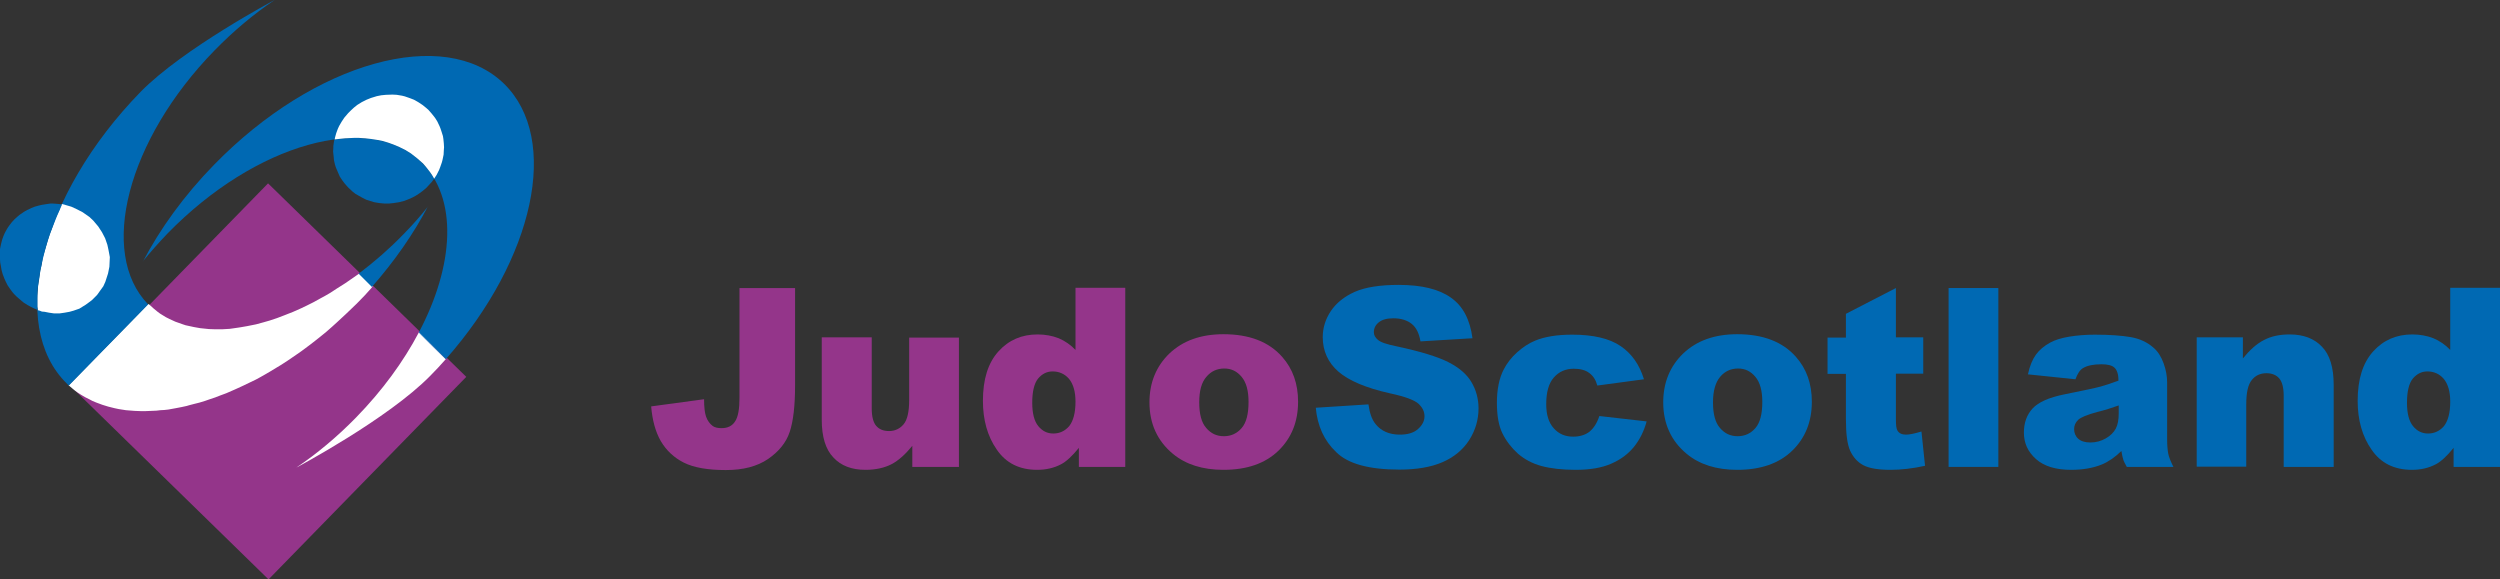 <?xml version="1.0" encoding="utf-8"?>
<!-- Generator: Adobe Illustrator 26.0.2, SVG Export Plug-In . SVG Version: 6.00 Build 0)  -->
<svg version="1.1" id="Layer_1" xmlns="http://www.w3.org/2000/svg" xmlns:xlink="http://www.w3.org/1999/xlink" x="0px" y="0px"
	 viewBox="0 0 1115.3 258.5" style="enable-background:new 0 0 1115.3 258.5;" xml:space="preserve">
<rect x="0" y="0" width="1115.3" height="258.5" fill="#333333" stroke="none"/>
<style type="text/css">
	.st0{fill:#94358A;}
	.st1{fill:#FFFFFF;}
	.st2{fill:#0069B3;}
	.st3{fill:none;}
</style>
<g>
	
		<rect x="56.5" y="108.4" transform="matrix(0.699 -0.716 0.716 0.699 -85.735 136.839)" class="st0" width="126.2" height="123.5"/>
	<path class="st1" d="M66,135.7l-35.4,36.2l0.5,0.4l1.3,1.1l1.1,0.9l1.1,0.8l1.7,1.1l1.7,1l1.8,0.9l1.5,0.8l1.7,0.7l2.7,1l2.6,0.8
		l2.8,0.7l1.9,0.4l3.2,0.5l3.8,0.3l2.6,0.1l2.5,0l2.4-0.1l2.3-0.1l1.7-0.2l1.8-0.1l1.8-0.2l3.3-0.6l2.6-0.5l2.3-0.5l1-0.3l2.3-0.6
		l2.4-0.6l2.6-0.8l1.7-0.6l2.7-0.9l2.3-0.9l1.9-0.7l0.8-0.3l3.9-1.7l2.4-1.1l1.3-0.6l2.7-1.3l2.9-1.4l2.2-1.2l4-2.3l2.8-1.7l2-1.2
		l3.1-2l3.8-2.6l2.3-1.6l3.5-2.6l2.6-2l1.9-1.5c0,0,3.2-2.6,3.2-2.6s2.5-2.2,2.5-2.2l2.1-1.9l4.1-3.8l2.4-2.3l2.5-2.4l3.5-3.6
		l1.9-2.1l1-1.1l0.6-0.8l-5.9-5.8l-1.3,0.9l-2.3,1.6l-2.6,1.8l-1.1,0.7l-2.7,1.7l-2.9,1.9l-2.4,1.4l-2.4,1.3l-2.9,1.6l-2.8,1.4
		l-2.5,1.2l-3.6,1.6l-3.8,1.5l-3.4,1.3l-3.3,1.1l-2.8,0.8l-3.3,0.9l-4,0.8l-2.9,0.5l-1.3,0.2l-3.5,0.5l-3.5,0.2l-2.9,0l-2.9-0.1
		l-3.9-0.4l-2.8-0.5l-3.7-0.8l-1.2-0.4l-3.4-1.2l-2.6-1.2l-1.6-0.8l-2.6-1.6l-1.2-0.9l-1.7-1.4l-1.2-1.1l-0.9-0.8L66,135.7z"/>
	<path class="st2" d="M30.7,172c-0.3-0.3-0.6-0.5-0.8-0.8C3.2,145.2,18,86.9,62.7,41c18.9-19.3,59.8-41,59.8-41
		c-9.2,6.2-18.2,13.7-26.7,22.4c-39,39.9-52.1,90.4-29.7,113.4"/>
	<path class="st3" d="M245.1,177.7"/>
	<path class="st2" d="M199,160.1c39.3-44.6,51.1-98,25.9-122.7c-26.6-26-84.5-9.9-129.3,36C82.1,87.2,71.3,102.2,63.6,117l0.3-0.6
		c0,0,0,0,0,0c3.3-4.1,7-8.2,10.8-12.2c39.3-40.3,90-54.5,113.3-31.8c16.3,15.9,14.8,45.8-1.2,76"/>
	<path class="st2" d="M186.8,148.4C186.8,148.4,186.8,148.4,186.8,148.4"/>
	<path class="st2" d="M198.9,160.2C198.9,160.2,199,160.2,198.9,160.2"/>
	<path class="st1" d="M198.9,160.2c-2.2,2.5-4.5,5-6.9,7.4c-18.9,19.3-59.8,41-59.8,41c9.2-6.2,18.2-13.7,26.7-22.4
		c11.7-12,21.1-24.9,27.9-37.8c0,0,0-0.1,0.1-0.1"/>
	<path class="st3" d="M119.3,2.7"/>
	<line class="st3" x1="30.6" y1="172.2" x2="66.3" y2="135.6"/>
	<path class="st3" d="M160,122.1c-35.1,26.3-73.8,33.2-93.2,14.2c-0.2-0.2-0.4-0.4-0.6-0.6"/>
	<path class="st2" d="M160,122.1c6.9-5.2,13.6-11,20-17.6c3.9-4,7.5-8,10.8-12.2c0,0,0,0,0,0l0.3-0.6c-6.4,12.3-14.9,24.6-25.2,36.3
		"/>
	<path class="st3" d="M30.7,172c27,24.9,84.2,8.6,128.5-36.8c2.3-2.4,4.6-4.8,6.7-7.2"/>
	<path class="st1" d="M17.4,97.3"/>
	<g>
		<polygon class="st1" points="16.9,138 16.7,136.7 16.7,135.1 16.7,131.8 17,127.6 17.5,124.4 18,120.7 18.7,117.6 19.1,114.8 
			20.5,110.1 21.3,107.4 22.1,104.7 23,102.5 24.1,99.4 24.7,97.5 25.7,95.3 26.4,93.9 27.1,91.9 27.6,91 29.4,91.5 31.8,92.2 
			34.4,93.4 36.9,94.7 39.9,96.8 41.6,98.4 43.8,101 45.5,103.6 46.9,106.3 47.9,109.2 48.4,111.5 49,114.7 48.9,116.8 48.8,119 
			48.2,122 47,125.7 46.1,127.7 44.8,129.5 43.3,131.6 41,133.9 38.3,135.9 35.4,137.7 32.8,138.6 31,139.1 28.8,139.5 26.7,139.8 
			24,139.8 21.9,139.5 19.9,139.1 18.7,139 17.7,138.6 16.9,138.4 		"/>
		<path class="st2" d="M16.6,138.2l0-0.7l0-1l0-1.3l0-1l0-1.1l0.1-2.6l0.2-2.5l0.2-1.6l0.2-1.4l0.1-0.7l0.3-1.7l0.3-2l0.4-1.8
			l0.4-2.1l0.4-1.6l0.4-1.6l0.4-1.6l0.6-2.2l0.8-2.7l0.6-1.7l0.7-2.1l0.7-1.8l0.8-2l1.3-3.2l1.1-2.5l0.6-1.4l0.4-0.9l0.1-0.2
			L26.2,91l-1.3-0.1l-1.4-0.1l-1,0L21.1,91l-2.5,0.4l-1.3,0.3l-1.8,0.5l-1.5,0.6l-1.9,0.9l-1.4,0.8l-1.9,1.3l-1.2,1l-1.1,1l-1.2,1.3
			l-1.3,1.7l-0.8,1.2l-1,1.8l-0.7,1.6l-0.5,1.4l-0.5,1.9l-0.5,2.4l-0.1,1.5L0,114.3l0,1.4l0.1,1.5l0.3,1.5l0.3,1.8l0.5,1.8l0.5,1.3
			l0.3,0.8l0.7,1.5l0.7,1.4l1.1,1.6l0.8,1.1l0.9,1.1l1.3,1.3c1.7,1.5,3.2,2.7,3.2,2.7l1.8,1.1l1.1,0.6l1.4,0.7L16.6,138.2z"/>
		<path class="st3" d="M41.3,98.1c9.9,9.6,10.3,25.2,1,34.7c-9.3,9.5-24.8,9.4-34.7-0.2c-9.9-9.6-10.3-25.2-1-34.7
			C16,88.4,31.5,88.5,41.3,98.1z"/>
	</g>
	<polygon class="st2" points="149.2,62.2 150,62.1 151.5,61.9 153,61.8 154.4,61.7 155.9,61.6 158.1,61.5 160.6,61.6 163.3,61.8 
		165.8,62 166.9,62.2 170.2,62.9 171.9,63.3 174.6,64.2 175.9,64.6 178.1,65.6 179.3,66.1 181,67.1 182.2,67.8 184.1,69 185.4,70.1 
		186.7,71.1 187.7,72.1 189.3,73.8 190.4,75 191.7,76.6 192.5,77.8 192.9,78.4 193.7,79.7 192.6,81.2 191.4,82.5 190.1,83.9 
		188.4,85.3 186.9,86.4 185.5,87.3 183.8,88.2 182.2,88.9 180.4,89.6 178.1,90.2 175.5,90.6 173.6,90.8 171.5,90.8 169.3,90.6 
		166.9,90.2 163.4,89.1 161.8,88.3 160.2,87.4 158.6,86.5 157.2,85.4 155.2,83.5 153.8,81.9 152.8,80.6 151.6,78.8 150.6,76.5 
		149.8,74.6 149.4,73.3 149,71.5 148.8,69.4 148.6,67.6 148.7,66.2 148.7,65.2 149,63.1 149.2,62.2 	"/>
	<polygon class="st1" points="149.3,62.2 151,62 153.9,61.7 156,61.6 158.2,61.5 159.9,61.5 163,61.7 165.6,62 168.2,62.4 
		170.7,62.9 173.1,63.6 175.6,64.5 178.2,65.6 181,67 183.4,68.5 186.2,70.7 188.7,72.9 190,74.4 191.8,76.7 192.7,78 193.7,79.7 
		194.8,78 195.9,75.8 196.4,74.5 197.1,72.5 197.4,71.4 197.9,69 198,67 198.1,65.7 198,64 197.8,62 197.6,60.7 197,58.8 
		196.5,57.3 196.1,56.3 195.1,54.2 194.1,52.6 192.6,50.7 191.2,49.1 190.2,48.2 188.6,46.9 186.8,45.7 184.7,44.5 182.9,43.8 
		180.6,43 179.4,42.7 177,42.3 175.1,42.2 172.2,42.3 170.1,42.5 168.1,42.9 165.5,43.7 163.5,44.5 161.5,45.5 159.4,46.8 157.9,48 
		156.5,49.3 155.3,50.5 153.6,52.5 152.4,54.3 151.3,56.2 150.7,57.5 150,59.4 149.5,61.2 	"/>
	<path class="st3" d="M185.7,87.2c-11.8,7-27,3.5-33.8-7.9c-6.8-11.4-2.7-26.4,9.1-33.5c11.8-7,27-3.5,33.8,7.9
		C201.6,65.2,197.5,80.2,185.7,87.2z"/>
	<polygon class="st2" points="186.9,148.5 198.8,160.2 199,160 186.9,148.4 	"/>
	<g>
		<path class="st0" d="M330,128.5h24.7v43.4c0,9.1-0.8,16-2.4,20.8c-1.6,4.8-4.9,8.8-9.7,12.1c-4.9,3.3-11.1,4.9-18.8,4.9
			c-8.1,0-14.3-1.1-18.7-3.3c-4.4-2.2-7.8-5.4-10.3-9.6c-2.4-4.2-3.8-9.4-4.3-15.5l23.6-3.2c0,3.5,0.3,6.1,0.9,7.8
			c0.6,1.7,1.6,3.1,2.9,4.1c0.9,0.7,2.3,1,4,1c2.8,0,4.8-1,6.1-3.1c1.3-2,1.9-5.5,1.9-10.4V128.5z"/>
		<path class="st0" d="M427.7,208.3H407v-9.4c-3.1,3.8-6.2,6.6-9.3,8.2c-3.1,1.6-7,2.5-11.6,2.5c-6.1,0-10.9-1.8-14.3-5.5
			c-3.5-3.6-5.2-9.3-5.2-16.8v-36.8h22.3v31.8c0,3.6,0.7,6.2,2,7.7c1.3,1.5,3.2,2.3,5.7,2.3c2.6,0,4.8-1,6.5-3
			c1.7-2,2.5-5.7,2.5-10.9v-27.8h22.2V208.3z"/>
		<path class="st0" d="M502,128.5v79.8h-20.7v-8.5c-2.9,3.6-5.6,6.1-7.9,7.3c-3.2,1.7-6.8,2.5-10.7,2.5c-7.9,0-13.9-3-18-9
			c-4.2-6-6.2-13.3-6.2-21.8c0-9.6,2.3-16.9,6.9-22c4.6-5.1,10.4-7.6,17.5-7.6c3.4,0,6.6,0.6,9.4,1.7c2.8,1.2,5.3,2.9,7.5,5.2v-27.7
			H502z M479.8,179.2c0-4.5-1-7.9-2.9-10.2c-1.9-2.2-4.4-3.3-7.3-3.3c-2.6,0-4.7,1.1-6.5,3.2c-1.7,2.1-2.6,5.7-2.6,10.8
			c0,4.7,0.9,8.2,2.7,10.4c1.8,2.2,4,3.3,6.7,3.3c2.8,0,5.2-1.1,7.1-3.3C478.8,187.8,479.8,184.2,479.8,179.2z"/>
		<path class="st0" d="M512.8,179.5c0-8.8,3-16.1,8.9-21.8c6-5.7,14-8.6,24.1-8.6c11.6,0,20.3,3.4,26.2,10.1
			c4.8,5.4,7.1,12.1,7.1,20c0,8.9-2.9,16.2-8.8,21.9c-5.9,5.7-14.1,8.5-24.5,8.5c-9.3,0-16.8-2.4-22.5-7.1
			C516.3,196.7,512.8,189,512.8,179.5z M535,179.5c0,5.2,1,9,3.1,11.4c2.1,2.5,4.7,3.7,7.9,3.7c3.2,0,5.8-1.2,7.9-3.6
			s3.1-6.3,3.1-11.7c0-5-1-8.7-3.1-11.2c-2.1-2.5-4.6-3.7-7.7-3.7c-3.2,0-5.9,1.2-8,3.7C536,170.6,535,174.4,535,179.5z"/>
		<path class="st2" d="M587,181.9l23.5-1.5c0.5,3.8,1.5,6.7,3.1,8.7c2.5,3.2,6.2,4.8,10.9,4.8c3.5,0,6.2-0.8,8.1-2.5
			c1.9-1.7,2.9-3.6,2.9-5.7c0-2.1-0.9-3.9-2.7-5.6c-1.8-1.6-6-3.2-12.6-4.6c-10.8-2.4-18.5-5.7-23.1-9.7c-4.6-4-7-9.2-7-15.4
			c0-4.1,1.2-8,3.6-11.6c2.4-3.6,6-6.5,10.7-8.6c4.8-2.1,11.3-3.1,19.6-3.1c10.2,0,18,1.9,23.3,5.7c5.4,3.8,8.5,9.8,9.6,18.1
			l-23.2,1.4c-0.6-3.6-1.9-6.2-3.9-7.8c-2-1.6-4.7-2.5-8.2-2.5c-2.9,0-5,0.6-6.5,1.8c-1.5,1.2-2.2,2.7-2.2,4.4
			c0,1.3,0.6,2.4,1.8,3.4c1.2,1.1,3.9,2,8.3,2.9c10.8,2.3,18.5,4.7,23.2,7.1c4.7,2.4,8.1,5.3,10.2,8.8c2.1,3.5,3.2,7.5,3.2,11.8
			c0,5.1-1.4,9.8-4.2,14.2c-2.8,4.3-6.8,7.6-11.9,9.8c-5.1,2.2-11.5,3.3-19.2,3.3c-13.6,0-23-2.6-28.2-7.8
			C590.7,196.6,587.7,189.9,587,181.9z"/>
		<path class="st2" d="M713.5,185.6l21.1,2.4c-1.2,4.4-3.1,8.2-5.7,11.4s-6,5.7-10.2,7.5c-4.1,1.8-9.4,2.7-15.7,2.7
			c-6.1,0-11.2-0.6-15.3-1.7s-7.6-3-10.5-5.5c-2.9-2.6-5.2-5.6-6.9-9c-1.7-3.4-2.5-8-2.5-13.7c0-5.9,1-10.9,3-14.8
			c1.5-2.9,3.5-5.5,6.1-7.8c2.6-2.3,5.2-4,7.9-5.1c4.3-1.8,9.9-2.7,16.6-2.7c9.4,0,16.6,1.7,21.6,5.1c5,3.4,8.4,8.3,10.4,14.8
			l-20.8,2.8c-0.7-2.5-1.8-4.3-3.6-5.6c-1.7-1.3-4-1.9-6.9-1.9c-3.7,0-6.6,1.3-8.9,3.9c-2.3,2.6-3.4,6.6-3.4,11.9
			c0,4.7,1.1,8.3,3.4,10.8c2.2,2.5,5.1,3.7,8.6,3.7c2.9,0,5.3-0.7,7.3-2.2C711,191,712.5,188.7,713.5,185.6z"/>
		<path class="st2" d="M742,179.5c0-8.8,3-16.1,8.9-21.8c6-5.7,14-8.6,24.1-8.6c11.6,0,20.3,3.4,26.2,10.1c4.8,5.4,7.1,12.1,7.1,20
			c0,8.9-2.9,16.2-8.8,21.9c-5.9,5.7-14.1,8.5-24.5,8.5c-9.3,0-16.8-2.4-22.5-7.1C745.5,196.7,742,189,742,179.5z M764.2,179.5
			c0,5.2,1,9,3.1,11.4c2.1,2.5,4.7,3.7,7.9,3.7c3.2,0,5.8-1.2,7.9-3.6s3.1-6.3,3.1-11.7c0-5-1-8.7-3.1-11.2
			c-2.1-2.5-4.6-3.7-7.7-3.7c-3.2,0-5.9,1.2-8,3.7C765.3,170.6,764.2,174.4,764.2,179.5z"/>
		<path class="st2" d="M845.8,128.5v22H858v16.2h-12.2v20.5c0,2.5,0.2,4.1,0.7,4.9c0.7,1.2,2,1.8,3.8,1.8c1.6,0,3.9-0.5,6.9-1.4
			l1.6,15.3c-5.5,1.2-10.6,1.8-15.4,1.8c-5.5,0-9.6-0.7-12.2-2.1c-2.6-1.4-4.5-3.6-5.8-6.4c-1.3-2.9-1.9-7.5-1.9-14v-20.3h-8.2
			v-16.2h8.2v-10.6L845.8,128.5z"/>
		<path class="st2" d="M869.3,128.5h22.2v79.8h-22.2V128.5z"/>
		<path class="st2" d="M925.9,169.2l-21.2-2.2c0.8-3.7,2-6.6,3.5-8.7c1.5-2.1,3.7-4,6.5-5.5c2-1.1,4.8-2,8.4-2.6
			c3.6-0.6,7.4-0.9,11.5-0.9c6.6,0,12,0.4,16,1.1c4,0.7,7.4,2.3,10.1,4.7c1.9,1.6,3.4,3.9,4.5,6.9c1.1,3,1.6,5.8,1.6,8.6V196
			c0,2.7,0.2,4.9,0.5,6.4c0.3,1.5,1.1,3.5,2.3,5.9h-20.8c-0.8-1.5-1.4-2.6-1.6-3.4c-0.3-0.8-0.5-2-0.8-3.7c-2.9,2.8-5.8,4.8-8.7,6
			c-3.9,1.6-8.5,2.4-13.7,2.4c-6.9,0-12.1-1.6-15.7-4.8c-3.6-3.2-5.4-7.1-5.4-11.8c0-4.4,1.3-8,3.9-10.8c2.6-2.8,7.3-4.9,14.3-6.3
			c8.3-1.7,13.7-2.8,16.2-3.5c2.5-0.7,5.1-1.6,7.8-2.6c0-2.7-0.6-4.6-1.7-5.7s-3.1-1.6-5.9-1.6c-3.6,0-6.4,0.6-8.2,1.7
			C927.9,165,926.8,166.7,925.9,169.2z M945.1,180.9c-3,1.1-6.2,2.1-9.5,2.9c-4.5,1.2-7.3,2.4-8.5,3.5c-1.2,1.2-1.8,2.6-1.8,4.1
			c0,1.7,0.6,3.2,1.8,4.3c1.2,1.1,3,1.7,5.4,1.7c2.5,0,4.8-0.6,6.9-1.8c2.1-1.2,3.6-2.7,4.5-4.4c0.9-1.7,1.3-4,1.3-6.7V180.9z"/>
		<path class="st2" d="M980,150.5h20.6v9.4c3.1-3.8,6.2-6.6,9.4-8.2c3.2-1.7,7-2.5,11.5-2.5c6.1,0,10.9,1.8,14.4,5.5
			c3.5,3.6,5.2,9.3,5.2,16.9v36.7h-22.3v-31.8c0-3.6-0.7-6.2-2-7.7c-1.3-1.5-3.2-2.3-5.7-2.3c-2.7,0-4.9,1-6.5,3
			c-1.7,2-2.5,5.7-2.5,10.9v27.8H980V150.5z"/>
		<path class="st2" d="M1115.3,128.5v79.8h-20.7v-8.5c-2.9,3.6-5.6,6.1-7.9,7.3c-3.2,1.7-6.8,2.5-10.7,2.5c-7.9,0-13.9-3-18-9
			c-4.2-6-6.2-13.3-6.2-21.8c0-9.6,2.3-16.9,6.9-22c4.6-5.1,10.4-7.6,17.5-7.6c3.4,0,6.6,0.6,9.4,1.7c2.8,1.2,5.3,2.9,7.5,5.2v-27.7
			H1115.3z M1093.1,179.2c0-4.5-1-7.9-2.9-10.2c-1.9-2.2-4.4-3.3-7.3-3.3c-2.6,0-4.7,1.1-6.5,3.2c-1.7,2.1-2.6,5.7-2.6,10.8
			c0,4.7,0.9,8.2,2.7,10.4c1.8,2.2,4,3.3,6.7,3.3c2.8,0,5.2-1.1,7.1-3.3C1092.1,187.8,1093.1,184.2,1093.1,179.2z"/>
	</g>
</g>
</svg>
